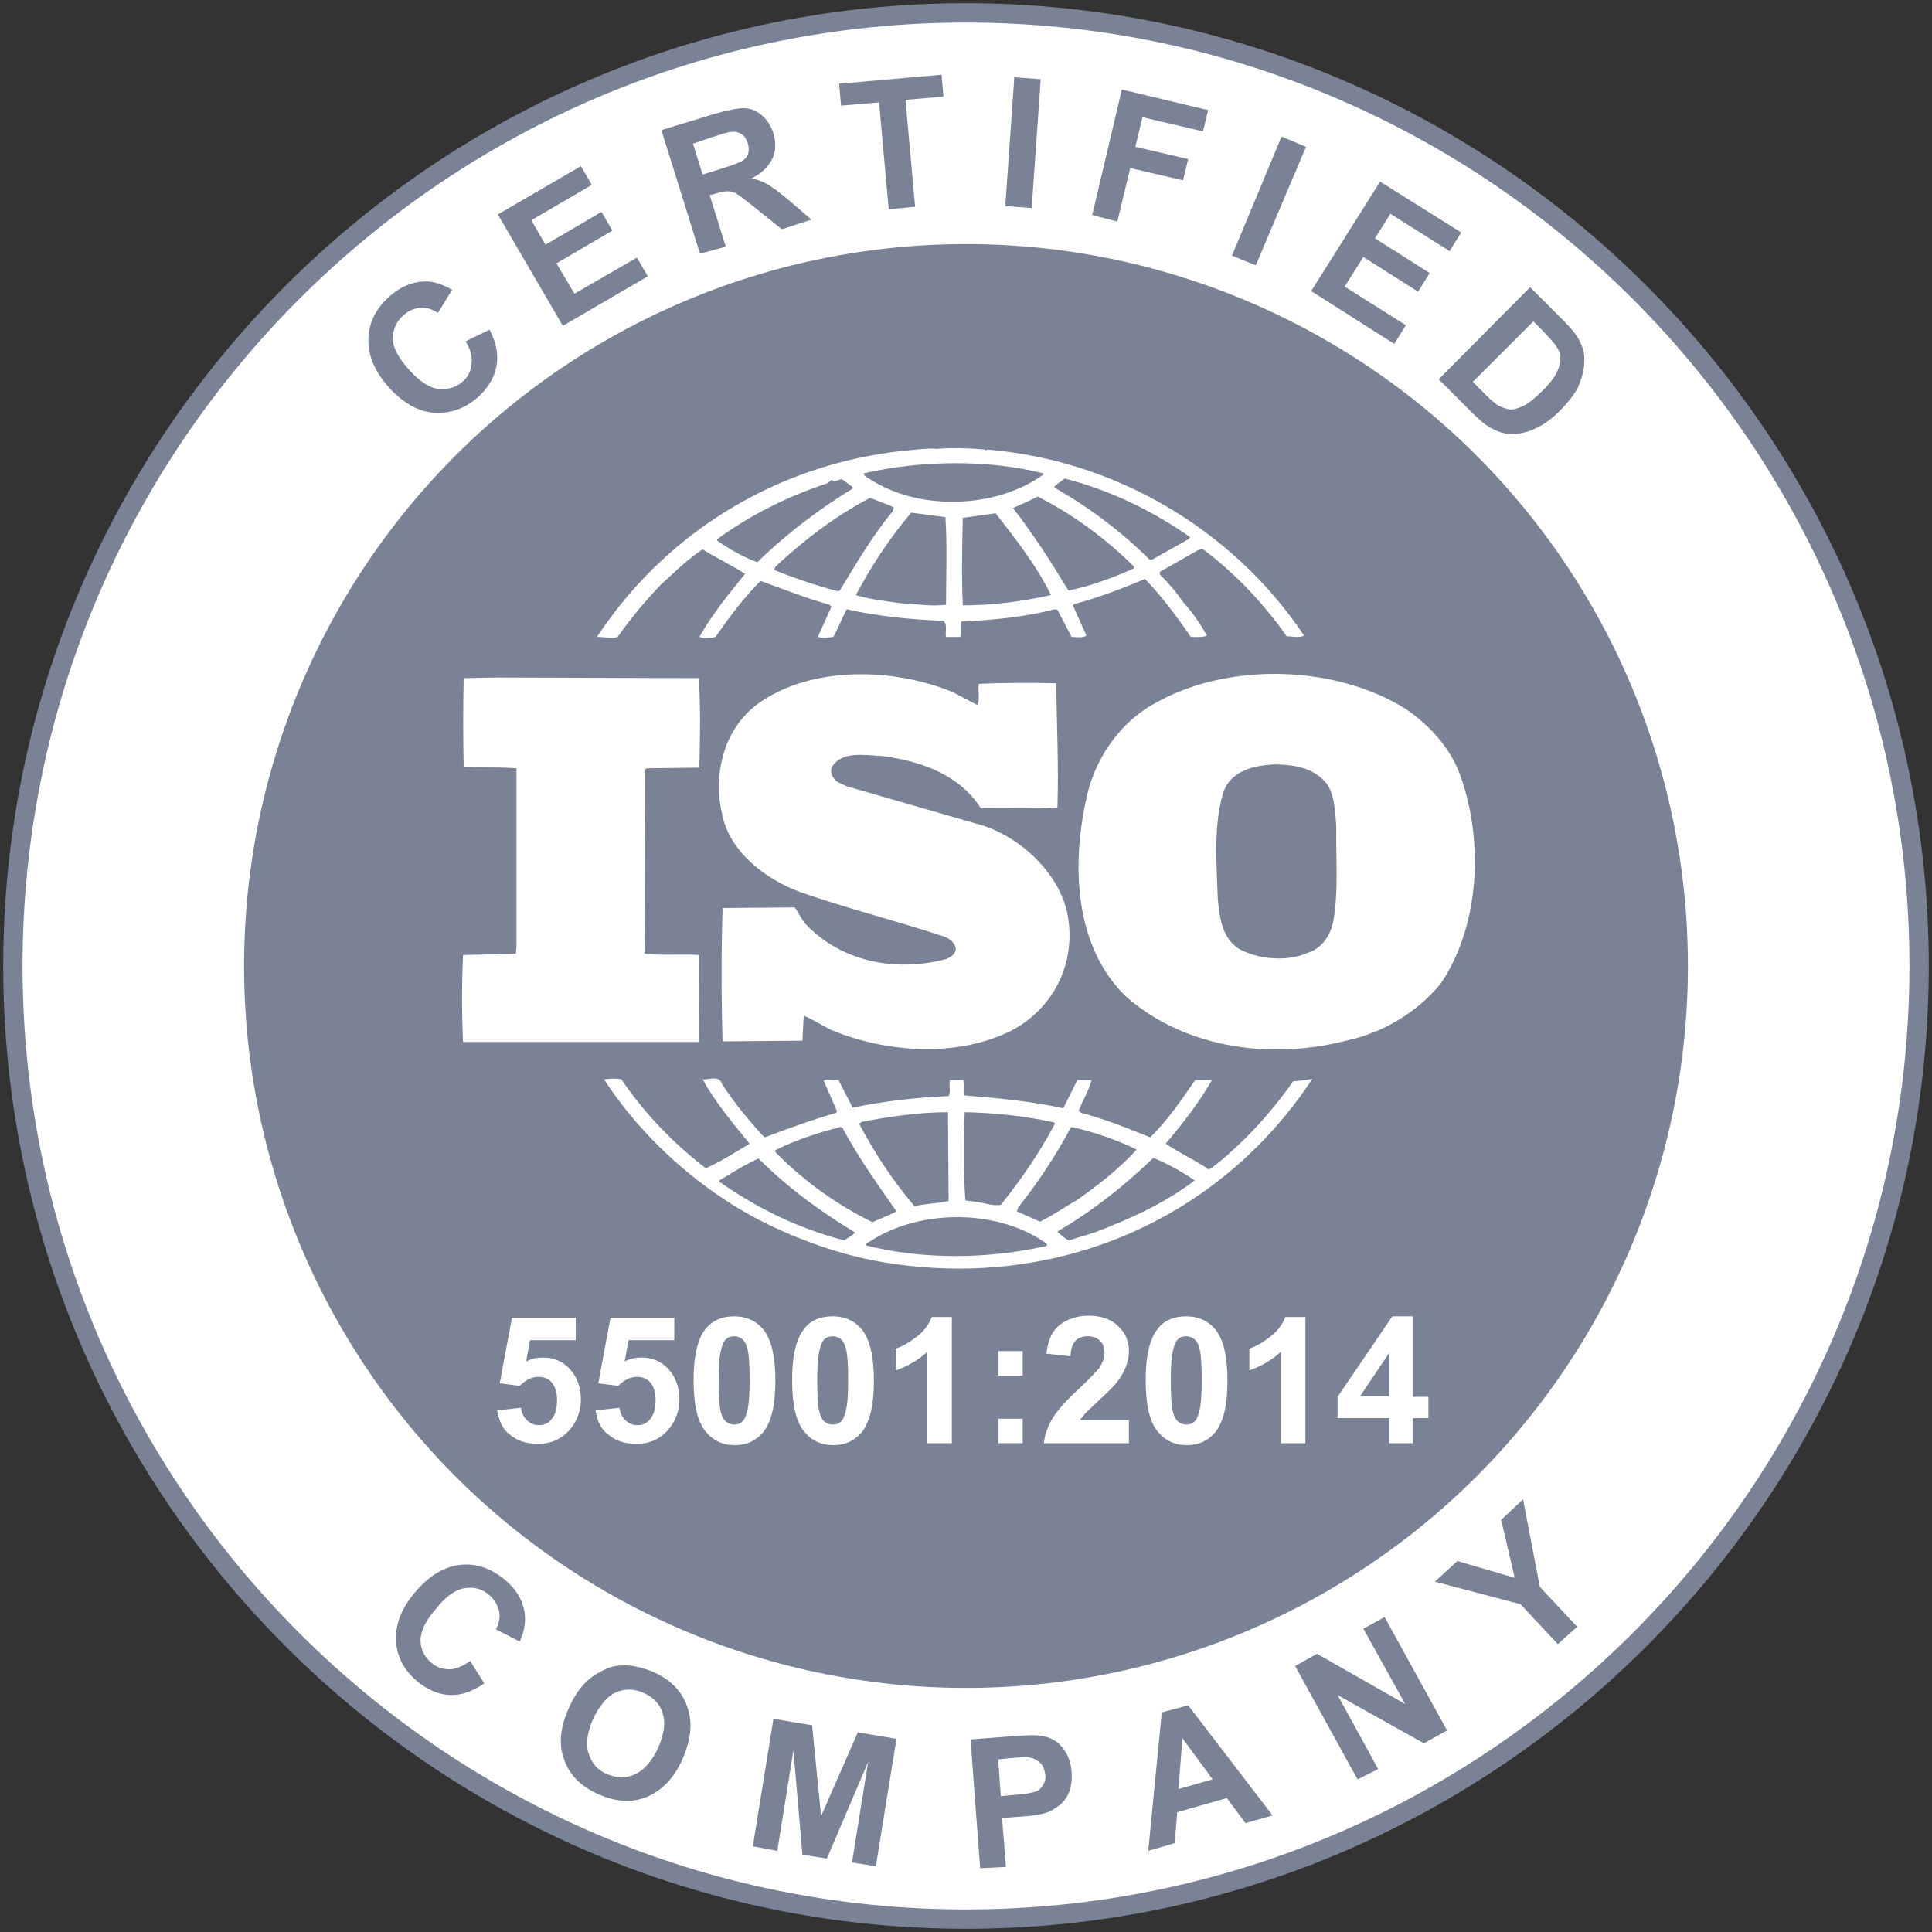 <svg aria-labelledby="ISO-55001-2014" role="img" version="1.1" id="Layer_1" xmlns="http://www.w3.org/2000/svg" xmlns:xlink="http://www.w3.org/1999/xlink" x="0px" y="0px" viewBox="0 0 300 300" style="enable-background:new 0 0 300 300;" xml:space="preserve">
                <rect x="0" y="0" width="300" height="300" fill="#333333" stroke="none"/>
                <title id="ISO-55001-2014">ISO-55001-2014</title>
                <style type="text/css">
                  .st0{fill:#FFFFFF;}
                  .st1{fill:#7A8295;}
                </style>
                <g>
                  <g>
                    <circle class="st0" cx="150" cy="150" r="148"></circle>
                    <path class="st1" d="M150,0.5C67.6,0.5,0.5,67.6,0.5,150S67.6,299.5,150,299.5S299.5,232.4,299.5,150S232.4,0.5,150,0.5z
                       M150,296.5C69.2,296.5,3.5,230.8,3.5,150S69.2,3.5,150,3.5S296.5,69.2,296.5,150S230.8,296.5,150,296.5z"></path>
                  </g>
                  <circle class="st1" cx="150" cy="150" r="112.1"></circle>
                  <g>
                    <path class="st0" d="M77.2,219l3.7-0.4c0.1,0.8,0.4,1.5,1,2c0.5,0.5,1.1,0.7,1.8,0.7c0.8,0,1.5-0.3,2-1c0.5-0.6,0.8-1.6,0.8-2.9
                      c0-1.2-0.3-2.1-0.8-2.7s-1.2-0.9-2.1-0.9c-1.1,0-2,0.5-2.9,1.4l-3.1-0.4l1.9-10.2h9.9v3.5h-7.1l-0.6,3.3c0.8-0.4,1.7-0.6,2.6-0.6
                      c1.7,0,3.1,0.6,4.2,1.8s1.7,2.8,1.7,4.7c0,1.6-0.5,3.1-1.4,4.3c-1.3,1.7-3,2.6-5.3,2.6c-1.8,0-3.3-0.5-4.4-1.5
                      C78.1,222,77.5,220.7,77.2,219z"></path>
                    <path class="st0" d="M92.5,219l3.7-0.4c0.1,0.8,0.4,1.5,1,2c0.5,0.5,1.1,0.7,1.8,0.7c0.8,0,1.5-0.3,2-1c0.5-0.6,0.8-1.6,0.8-2.9
                      c0-1.2-0.3-2.1-0.8-2.7s-1.2-0.9-2.1-0.9c-1.1,0-2,0.5-2.9,1.4l-3.1-0.4l1.9-10.2h9.9v3.5h-7.1l-0.6,3.3c0.8-0.4,1.7-0.6,2.6-0.6
                      c1.7,0,3.1,0.6,4.2,1.8s1.7,2.8,1.7,4.7c0,1.6-0.5,3.1-1.4,4.3c-1.3,1.7-3,2.6-5.3,2.6c-1.8,0-3.3-0.5-4.4-1.5
                      C93.4,222,92.7,220.7,92.5,219z"></path>
                    <path class="st0" d="M114,204.4c1.9,0,3.4,0.7,4.5,2c1.3,1.6,1.9,4.3,1.9,8c0,3.7-0.6,6.4-1.9,8c-1.1,1.3-2.5,2-4.4,2
                      c-1.9,0-3.4-0.7-4.6-2.2c-1.2-1.5-1.8-4.1-1.8-7.9c0-3.7,0.6-6.4,1.9-8C110.7,205,112.1,204.4,114,204.4z M114,207.5
                      c-0.5,0-0.9,0.1-1.2,0.4c-0.4,0.3-0.6,0.8-0.8,1.6c-0.3,1-0.4,2.6-0.4,4.9c0,2.3,0.1,3.9,0.3,4.7c0.2,0.9,0.5,1.4,0.9,1.7
                      s0.8,0.4,1.2,0.4c0.5,0,0.9-0.1,1.2-0.4c0.4-0.3,0.6-0.8,0.8-1.6c0.3-1,0.4-2.6,0.4-4.9c0-2.3-0.1-3.9-0.3-4.7
                      c-0.2-0.9-0.5-1.4-0.9-1.7S114.5,207.5,114,207.5z"></path>
                    <path class="st0" d="M129.3,204.4c1.9,0,3.4,0.7,4.5,2c1.3,1.6,1.9,4.3,1.9,8c0,3.7-0.6,6.4-1.9,8c-1.1,1.3-2.5,2-4.4,2
                      c-1.9,0-3.4-0.7-4.6-2.2c-1.2-1.5-1.8-4.1-1.8-7.9c0-3.7,0.6-6.4,1.9-8C125.9,205,127.4,204.4,129.3,204.4z M129.3,207.5
                      c-0.5,0-0.9,0.1-1.2,0.4c-0.4,0.3-0.6,0.8-0.8,1.6c-0.3,1-0.4,2.6-0.4,4.9c0,2.3,0.1,3.9,0.3,4.7c0.2,0.9,0.5,1.4,0.9,1.7
                      s0.8,0.4,1.2,0.4c0.5,0,0.9-0.1,1.2-0.4c0.4-0.3,0.6-0.8,0.8-1.6c0.3-1,0.4-2.6,0.4-4.9c0-2.3-0.1-3.9-0.3-4.7
                      c-0.2-0.9-0.5-1.4-0.9-1.7S129.7,207.5,129.3,207.5z"></path>
                    <path class="st0" d="M147.8,224.1H144v-14.2c-1.4,1.3-3,2.2-4.9,2.9v-3.4c1-0.3,2-0.9,3.2-1.8c1.2-0.9,1.9-1.9,2.4-3.1h3.1V224.1z
                      "></path>
                    <path class="st0" d="M155,213.6v-3.8h3.8v3.8H155z M155,224.1v-3.8h3.8v3.8H155z"></path>
                    <path class="st0" d="M175.3,220.6v3.5h-13.2c0.1-1.3,0.6-2.6,1.3-3.8s2.1-2.8,4.2-4.7c1.7-1.6,2.7-2.7,3.1-3.2
                      c0.5-0.8,0.8-1.5,0.8-2.3c0-0.8-0.2-1.5-0.7-1.9c-0.5-0.5-1.1-0.7-1.9-0.7c-0.8,0-1.4,0.2-1.9,0.7c-0.5,0.5-0.7,1.3-0.8,2.4
                      l-3.7-0.4c0.2-2.1,0.9-3.6,2.1-4.5c1.2-0.9,2.7-1.4,4.4-1.4c1.9,0,3.5,0.5,4.6,1.6c1.1,1,1.7,2.3,1.7,3.9c0,0.9-0.2,1.7-0.5,2.5
                      c-0.3,0.8-0.8,1.6-1.5,2.5c-0.5,0.6-1.3,1.4-2.5,2.5c-1.2,1.1-1.9,1.8-2.3,2.2c-0.3,0.4-0.6,0.7-0.8,1H175.3z"></path>
                    <path class="st0" d="M184.2,204.4c1.9,0,3.4,0.7,4.5,2c1.3,1.6,1.9,4.3,1.9,8c0,3.7-0.6,6.4-1.9,8c-1.1,1.3-2.5,2-4.4,2
                      c-1.9,0-3.4-0.7-4.6-2.2c-1.2-1.5-1.8-4.1-1.8-7.9c0-3.7,0.6-6.4,1.9-8C180.8,205,182.3,204.4,184.2,204.4z M184.2,207.5
                      c-0.5,0-0.9,0.1-1.2,0.4c-0.4,0.3-0.6,0.8-0.8,1.6c-0.3,1-0.4,2.6-0.4,4.9c0,2.3,0.1,3.9,0.3,4.7c0.2,0.9,0.5,1.4,0.9,1.7
                      s0.8,0.4,1.2,0.4s0.9-0.1,1.2-0.4c0.4-0.3,0.6-0.8,0.8-1.6c0.3-1,0.4-2.6,0.4-4.9c0-2.3-0.1-3.9-0.3-4.7c-0.2-0.9-0.5-1.4-0.9-1.7
                      S184.6,207.5,184.2,207.5z"></path>
                    <path class="st0" d="M202.7,224.1h-3.8v-14.2c-1.4,1.3-3,2.2-4.9,2.9v-3.4c1-0.3,2-0.9,3.2-1.8c1.2-0.9,1.9-1.9,2.4-3.1h3.1V224.1
                      z"></path>
                    <path class="st0" d="M215.7,224.1v-3.9h-8v-3.3l8.5-12.5h3.2v12.5h2.4v3.3h-2.4v3.9H215.7z M215.7,216.8v-6.7l-4.5,6.7H215.7z"></path>
                  </g>
                  <g>
                    <path class="st1" d="M72.3,53l3.7-1.8c1.1,2,1.4,3.9,1.1,5.6s-1.2,3.3-2.8,4.8c-2,1.8-4.2,2.6-6.7,2.5s-4.8-1.4-7-3.7
                      c-2.3-2.5-3.4-5-3.4-7.5c0-2.5,1-4.8,3.1-6.7c1.8-1.7,3.8-2.5,5.9-2.5c1.2,0,2.6,0.5,4,1.3L68,48.6c-0.9-0.6-1.8-0.9-2.8-0.8
                      c-1,0.1-1.8,0.5-2.6,1.2c-1.1,1-1.6,2.2-1.6,3.6s0.9,3,2.5,4.8c1.7,1.9,3.3,2.9,4.7,3s2.6-0.2,3.7-1.2c0.8-0.7,1.2-1.6,1.3-2.6
                      C73.4,55.5,73.1,54.3,72.3,53z"></path>
                    <path class="st1" d="M87.4,50.6L77.3,33.3l12.9-7.5l1.7,2.9l-9.4,5.5l2.2,3.8l8.7-5.1l1.7,2.9l-8.7,5.1l2.8,4.7l9.7-5.6l1.7,2.9
                      L87.4,50.6z"></path>
                    <path class="st1" d="M108.7,39.4l-6-19.2l8.2-2.5c2.1-0.6,3.6-0.9,4.6-0.9c1,0,2,0.4,2.8,1.1c0.8,0.7,1.4,1.6,1.8,2.8
                      c0.4,1.4,0.4,2.8-0.2,4s-1.6,2.2-3.2,3c1,0.2,1.8,0.5,2.6,1s1.8,1.2,3.2,2.4l3.5,3l-4.6,1.5l-4.1-3.3c-1.5-1.2-2.4-1.9-2.9-2.2
                      c-0.5-0.3-1-0.4-1.4-0.4c-0.4,0-1.1,0.1-2,0.4l-0.8,0.2l2.5,8L108.7,39.4z M109.1,27.1l2.9-0.9c1.9-0.6,3-1,3.4-1.3
                      c0.4-0.3,0.7-0.7,0.8-1.1c0.1-0.5,0.1-1-0.1-1.6c-0.2-0.6-0.5-1.1-1-1.4c-0.5-0.3-1-0.4-1.7-0.3c-0.3,0-1.3,0.3-2.8,0.8l-3,1
                      L109.1,27.1z"></path>
                    <path class="st1" d="M138,32.5l-1.5-16.6l-5.9,0.5l-0.3-3.4l15.9-1.4l0.3,3.4l-5.9,0.5l1.5,16.6L138,32.5z"></path>
                    <path class="st1" d="M156.1,32l1.4-20l4.1,0.3l-1.4,20L156.1,32z"></path>
                    <path class="st1" d="M169.6,33.4l4.6-19.5l13.4,3.2l-0.8,3.3l-9.4-2.2l-1.1,4.6l8.2,1.9l-0.8,3.3l-8.2-1.9l-2,8.3L169.6,33.4z"></path>
                    <path class="st1" d="M191.3,39.7l7.7-18.5l3.8,1.6L195,41.2L191.3,39.7z"></path>
                    <path class="st1" d="M203.6,45.2l10.7-17l12.6,7.9l-1.8,2.9l-9.2-5.8l-2.4,3.8l8.5,5.4l-1.8,2.9l-8.5-5.4l-2.9,4.6l9.5,6l-1.8,2.9
                      L203.6,45.2z"></path>
                    <path class="st1" d="M237.6,44.6l5.2,5.2c1.2,1.2,2,2.2,2.4,3c0.6,1.1,0.9,2.2,0.8,3.5c0,1.2-0.4,2.4-0.9,3.7
                      c-0.6,1.2-1.6,2.5-2.9,3.8c-1.2,1.2-2.3,2-3.5,2.6c-1.4,0.7-2.7,1-4,1c-1,0-2-0.3-3.1-0.9c-0.8-0.4-1.8-1.2-2.8-2.2l-5.4-5.4
                      L237.6,44.6z M238.1,49.9l-9.4,9.4l2.1,2.1c0.8,0.8,1.4,1.3,1.9,1.6c0.6,0.3,1.2,0.5,1.8,0.6c0.6,0,1.3-0.2,2.1-0.6
                      s1.8-1.2,2.9-2.3c1.1-1.1,1.8-2,2.2-2.8c0.4-0.8,0.6-1.5,0.6-2.2s-0.2-1.3-0.7-2c-0.3-0.5-1.1-1.3-2.2-2.5L238.1,49.9z"></path>
                  </g>
                  <g>
                    <path class="st1" d="M73,257.9l2.2,3.5c-1.9,1.3-3.7,1.9-5.4,1.8c-1.8-0.1-3.4-0.8-5.1-2.2c-2-1.7-3.1-3.8-3.2-6.3
                      c-0.1-2.5,0.8-4.9,2.9-7.4c2.2-2.6,4.5-4,7-4.3c2.5-0.3,4.8,0.5,7,2.3c1.9,1.6,2.9,3.4,3.1,5.5c0.1,1.2-0.1,2.6-0.8,4.1l-3.7-1.9
                      c0.5-0.9,0.7-1.9,0.5-2.8s-0.7-1.8-1.5-2.5c-1.1-1-2.4-1.3-3.8-1.1c-1.4,0.2-2.9,1.2-4.4,3.1c-1.7,1.9-2.5,3.6-2.5,5
                      s0.6,2.6,1.7,3.5c0.8,0.7,1.7,1,2.8,1C70.7,259.2,71.8,258.8,73,257.9z"></path>
                    <path class="st1" d="M88.3,265.3c0.8-1.9,1.8-3.3,2.9-4.3c0.8-0.8,1.8-1.3,2.8-1.8s2.1-0.6,3.1-0.6c1.3,0,2.8,0.4,4.3,1
                      c2.7,1.2,4.5,3,5.3,5.4c0.9,2.4,0.6,5.1-0.7,8.1c-1.3,3-3.2,4.9-5.5,5.9c-2.4,1-4.9,0.8-7.6-0.4c-2.7-1.2-4.5-3-5.3-5.4
                      C86.7,270.9,87,268.2,88.3,265.3z M92.1,266.9c-0.9,2.1-1.2,3.9-0.7,5.4s1.4,2.6,2.9,3.2s2.9,0.7,4.3,0c1.4-0.6,2.6-2,3.6-4.1
                      c0.9-2.1,1.2-3.9,0.7-5.3c-0.4-1.5-1.4-2.5-2.9-3.2c-1.5-0.7-3-0.7-4.4-0.1C94.3,263.4,93.1,264.8,92.1,266.9z"></path>
                    <path class="st1" d="M116.9,286.7l3.2-19.8l6,1l1.4,14.1l5.7-13l6,1l-3.2,19.8l-3.7-0.6l2.5-15.6l-6.4,15l-3.8-0.6l-1.4-16.2
                      l-2.5,15.6L116.9,286.7z"></path>
                    <path class="st1" d="M152.2,290.1l-1.5-20l6.5-0.5c2.4-0.2,4.1-0.2,4.8,0c1.2,0.2,2.2,0.8,3,1.8s1.3,2.2,1.4,3.8
                      c0.1,1.2-0.1,2.3-0.4,3.1s-0.9,1.6-1.6,2.1s-1.3,0.9-2,1.1c-0.9,0.3-2.3,0.5-4.2,0.6l-2.6,0.2l0.6,7.6L152.2,290.1z M155,273.2
                      l0.4,5.7l2.2-0.2c1.6-0.1,2.6-0.3,3.2-0.5s0.9-0.6,1.2-1.1s0.4-1,0.3-1.6c-0.1-0.7-0.3-1.3-0.8-1.8c-0.5-0.4-1-0.7-1.7-0.8
                      c-0.5-0.1-1.5,0-2.9,0.1L155,273.2z"></path>
                    <path class="st1" d="M197.6,281.9l-4.2,1.2l-2.9-3.9l-7.7,2.2l-0.4,4.8l-4.1,1.2l2.1-21.5l4.1-1.1L197.6,281.9z M188.3,276.3
                      l-4.7-6.4l-0.6,7.9L188.3,276.3z"></path>
                    <path class="st1" d="M210.8,276.3l-9.7-17.6l3.4-1.9l13.7,7.8l-6.5-11.7l3.3-1.8l9.7,17.6l-3.6,2l-13.4-7.5l6.3,11.5L210.8,276.3z
                      "></path>
                    <path class="st1" d="M241.9,255.3l-5.8-6.2l-13.3-3.5l3.5-3.2l8.9,2.6l-2.1-9l3.4-3.2l2.6,13.6l5.8,6.2L241.9,255.3z"></path>
                  </g>
                  <g>
                    <path class="st0" d="M226.6,120c-1.5-3.9-4.6-7.4-8.3-9.9c-10.8-6.8-27.2-7.3-38.4-1.2c-6.1,3.1-10.1,9.2-11.3,15.5
                      c-2.2,10.3-1.7,22.7,6.3,30.4c9.3,8.1,22.8,9.9,34.9,6.6c0.6-0.1,2.4-0.6,3.6-1.2l0.4-0.1c3.7-1.6,7.3-4.1,10-7.5
                      C229.9,143.5,230.4,130.1,226.6,120z M207,143.2c-0.4,2-1.7,4-3.8,4.7c-3.3,1.5-7.8,1.1-10.9-0.6c-2.6-1.8-2.9-4.8-3.2-7.7
                      c-0.2-5.6-0.7-11.6,0.9-16.7c1.2-3.2,4.6-4,7.7-4.2c3.2,0,6.4,0.5,8.4,3.1c1.2,1.9,1.2,4.3,1.4,6.5
                      C207.4,132.9,207.9,138.5,207,143.2z"></path>
                    <path class="st0" d="M108.6,148.3c-2.7-0.2-5.8,0.1-8.5-0.2l0.1-28.6l0.2-0.2l8.2-0.1c0.1-4.7,0.2-9.6-0.1-13.9l-31.3-0.1
                      l-5.2,0.1c-0.1,4.3-0.1,9.4,0,13.8c2.8,0.1,5.5,0,8.2,0.2V147l-0.1,1.1l-8.2,0.2c-0.2,4.6-0.2,9,0,13.5h36.6L108.6,148.3
                      L108.6,148.3z"></path>
                    <path class="st0" d="M200.8,167.9c-3.5,5-7.9,9.8-12.7,13.5c-0.2,0.2-0.7,0.2-0.8-0.1c-2.1-1.3-4.3-2.4-6.3-3.7
                      c2.7-3.2,5.2-6.4,7.2-9.9h-2.6c-2.1,3-4.2,6.2-7,8.9c-3.7-1.5-7-2.8-10.7-3.8l-0.4-0.3c0.6-1.6,1.6-3.2,2-4.8h-2.2l-2.2,4.4
                      c-4.9-1.1-10.3-1.6-15.3-2c-0.2-0.7,0.1-1.8-0.2-2.4h-2.1c-0.2,1,0.2,1.7-0.2,2.5c-5.1,0.2-10.1,0.8-14.9,1.8l-2.2-4.3
                      c-0.8,0-1.7-0.2-2.3,0.1l2.1,4.8l-0.2,0.2c-3.7,1.1-7.4,2.4-11,3.8l-0.3-0.2c-2.3-2.5-4.6-5.3-6.4-8.1c-0.4-1.4-2.1-0.6-3-0.7
                      c2,3.6,4.7,6.8,7.3,10c-2.2,1.3-4.5,2.8-6.8,3.8c-5-3.8-9.6-8.6-13.1-13.8c-1-0.2-1.7-0.1-2.7,0c6,9.3,15.3,17.5,25,22.3
                      c0,0,0-0.1,0.1-0.1c0.1,0,0.2,0.1,0.1,0.2c6.6,3.2,13.5,5.5,20.9,6.4c25.5,3.3,49.8-7.5,63.9-28.9
                      C202.7,167.8,201.6,167.8,200.8,167.9z M166.2,175.2l0.2-0.2c3.6,0.8,7,2,10.1,3.5c-2.7,3-6.1,5.6-9.2,7.8
                      c-1.9,1.1-3.8,2.4-5.8,3.4l-3.6-1.6l0.2-0.6C161.2,183.6,163.9,179.5,166.2,175.2z M149.8,172.7c4.7,0.1,9.5,0.6,13.9,1.6l0.1,0.2
                      c-2.3,4.4-5.2,8.6-8.4,12.6c-1.4,0.2-2.7-0.4-4.1-0.5l-1.4-0.2C149.6,181.8,149.6,177.6,149.8,172.7z M133.8,174.2
                      c4.3-0.8,8.8-1.5,13.4-1.5l0.1,13.8c-1.8,0.4-3.7,0.4-5.3,0.8c-3.4-4-6.2-8.3-8.6-12.8L133.8,174.2z M120.4,178.6
                      c3.2-1.6,6.6-2.7,10.1-3.6l0.3,0.1c2.4,4.5,5.4,8.7,8.4,13c-1.2,0.7-2.6,1.1-3.7,1.7c-5.5-2.7-10.7-6.4-15.1-10.9
                      C120.4,178.9,120.4,178.6,120.4,178.6z M131.1,192.6c-7-1.8-13.4-4.9-19.4-9.1v-0.2c2-1.2,4-2.5,6.1-3.4c4.7,4.7,9.6,8.2,15,11.5
                      C132.4,191.8,131.7,192.2,131.1,192.6z M161.9,193.6c-8.8,1.9-18.6,2-27.4-0.2c-0.2-0.4,0.4-0.5,0.7-0.7c7.7-5,19.8-5,27.3,0.4
                      C162.8,193.6,162.1,193.5,161.9,193.6z M169.9,191.4l-3.9,1.2c-0.7-0.3-1.2-0.8-1.8-1.3l0.2-0.2c5.3-3.1,10.1-6.9,14.7-11.3
                      c2.2,0.9,4.4,2.1,6.4,3.5C180.8,186.9,175.4,189.3,169.9,191.4z"></path>
                    <path class="st0" d="M95.9,98.9c2-2.8,4.2-5.5,6.7-8.1c2.2-2,4.2-4,6.5-5.5c2.2,1.4,4.6,2.5,6.6,3.8c-2.6,3.2-5.2,6.4-7.1,9.8
                      c0.6,0.2,1.7,0.2,2.5,0c2.1-3,4.3-6,7-8.7c3.6,1.3,7.1,2.7,10.7,3.7l0.3,0.3l-2.1,4.7c0.9,0.2,1.5,0.1,2.4,0
                      c0.8-1.4,1.3-2.9,2.1-4.3c4.8,1.1,9.9,1.6,15,1.8c0.7,0.6,0.2,1.8,0.4,2.5h2.2c0.2-0.8-0.1-1.7,0.2-2.4c4.8-0.2,9.9-0.7,14.5-1.9
                      l0.4,0.1l2.2,4.2c0.8,0,1.7,0.2,2.3-0.2l-2.1-4.7l0.2-0.2c3.8-1,7.4-2.4,11-3.9c2.6,2.7,5,5.9,7.1,9c0.9,0,1.8,0.1,2.5-0.2
                      c-1-1.8-2.2-3.6-3.6-5.1c-1.1-1.6-2.2-2.9-3.7-4.4v-0.4l5.8-3.3l0.8-0.3c5.1,3.8,9.5,8.5,13.1,13.6c1,0,1.8,0.3,2.7-0.1
                      c-11.1-16.6-29.5-27.3-49.3-28.9l-0.1,0.2l-0.2-0.2c-2.2-0.2-5-0.3-7.4-0.1c-0.9-0.1-2,0-3.1,0.1c-19.9,1.5-38.3,11.8-49.7,29.1
                      C94.1,98.9,95.1,99.2,95.9,98.9z M130.4,91.7l-0.3,0.1c-3.4-0.9-6.7-2-9.9-3.3l0.2-0.5c4.6-4.3,9.4-7.9,14.7-10.7
                      c1.2,0.5,2.5,0.9,3.7,1.5l-0.2,0.6C135.4,83.3,132.9,87.6,130.4,91.7z M146.9,93.9c-2.3,0.3-4.4-0.1-6.7-0.2
                      c-2.2-0.3-5.1-0.6-7.3-1.3c2.4-4.5,5.2-8.8,8.6-12.8l5.3,0.7C147.1,84.5,146.9,89.4,146.9,93.9z M149.5,94
                      c-0.2-4.3-0.1-9.1,0-13.6c1.7-0.2,3.5-0.5,5.1-0.7c3.2,4.1,6.4,8.2,8.6,12.7C158.7,93.4,154.1,94,149.5,94z M176,88.3
                      c-3.2,1.4-6.6,2.7-10.1,3.4c-2.6-4.3-5.4-8.7-8.6-12.8c1.2-0.6,2.6-1.1,3.8-1.8c5.4,2.7,10.6,6.5,15,10.9L176,88.3z M165.3,74.3
                      c7,1.8,13.5,4.9,19.5,9.1l-0.2,0.3l-5.7,3.2h-0.4c-4.4-4.4-9.5-8.2-14.8-11.2C163.9,75.2,164.8,74.8,165.3,74.3z M162,73.5v0.2
                      c-7.2,5.2-18.9,5.7-26.6,0.9c-0.4-0.3-1.2-0.5-1.3-1.1C142.9,71.5,153.3,71.3,162,73.5z M111.4,83.7c5.2-3.8,11.1-6.7,17.2-8.7
                      c0.2-0.2,0.4-0.5,0.7-0.5v0.2c0.7,0.2,1.2-0.6,1.7-0.1c0.5,0.4,1.1,0.7,1.5,1.2c-5.2,3.2-10.2,6.9-14.9,11.5
                      c-2.2-0.8-4.3-2-6.3-3.4C111.4,83.8,111.4,83.7,111.4,83.7z"></path>
                    <path class="st0" d="M147,148.9c-7.8,2.1-16.3,0.5-21.9-5.4c-0.7-0.8-1.1-1.8-1.7-2.6l-11.2,0.1c-0.2,6.6-0.2,14.2,0,20.7
                      l12.4-0.1l0.2-3.9c1.4,0.6,2.8,1.5,4.2,2.2c8.6,3.6,19.8,4.4,28.3,0c6.2-3.4,9.6-10,8.6-17.1c-0.9-6.9-7.6-13.2-14.3-14.9
                      l-20.1-5.8l-1.5-0.7c-0.7-0.6-1.1-1.3-0.9-2.2c1.6-2.7,5.2-1.9,8-1.8c5.8,0.8,11.8,2.8,15.2,8.1c3.6,0,7.9,0.1,11.9-0.1
                      c0.2-6.7-0.1-12.6-0.2-19.3c-3.7-0.1-8.3-0.1-12,0.1c-0.2,1,0.2,2.3-0.2,3.3l-3.8-2c-9.1-3.8-21.9-4.2-30.2,1.7
                      c-5.4,3.9-7.1,10.9-5.7,17.1c1.1,5.9,6.7,10.2,12.1,12.2c7.4,2.6,15.1,4.5,22.6,7c0.7,0.3,1.7,1.1,1.6,2
                      C148.3,148.2,147.6,148.6,147,148.9z"></path>
                  </g>
                </g>
                </svg>